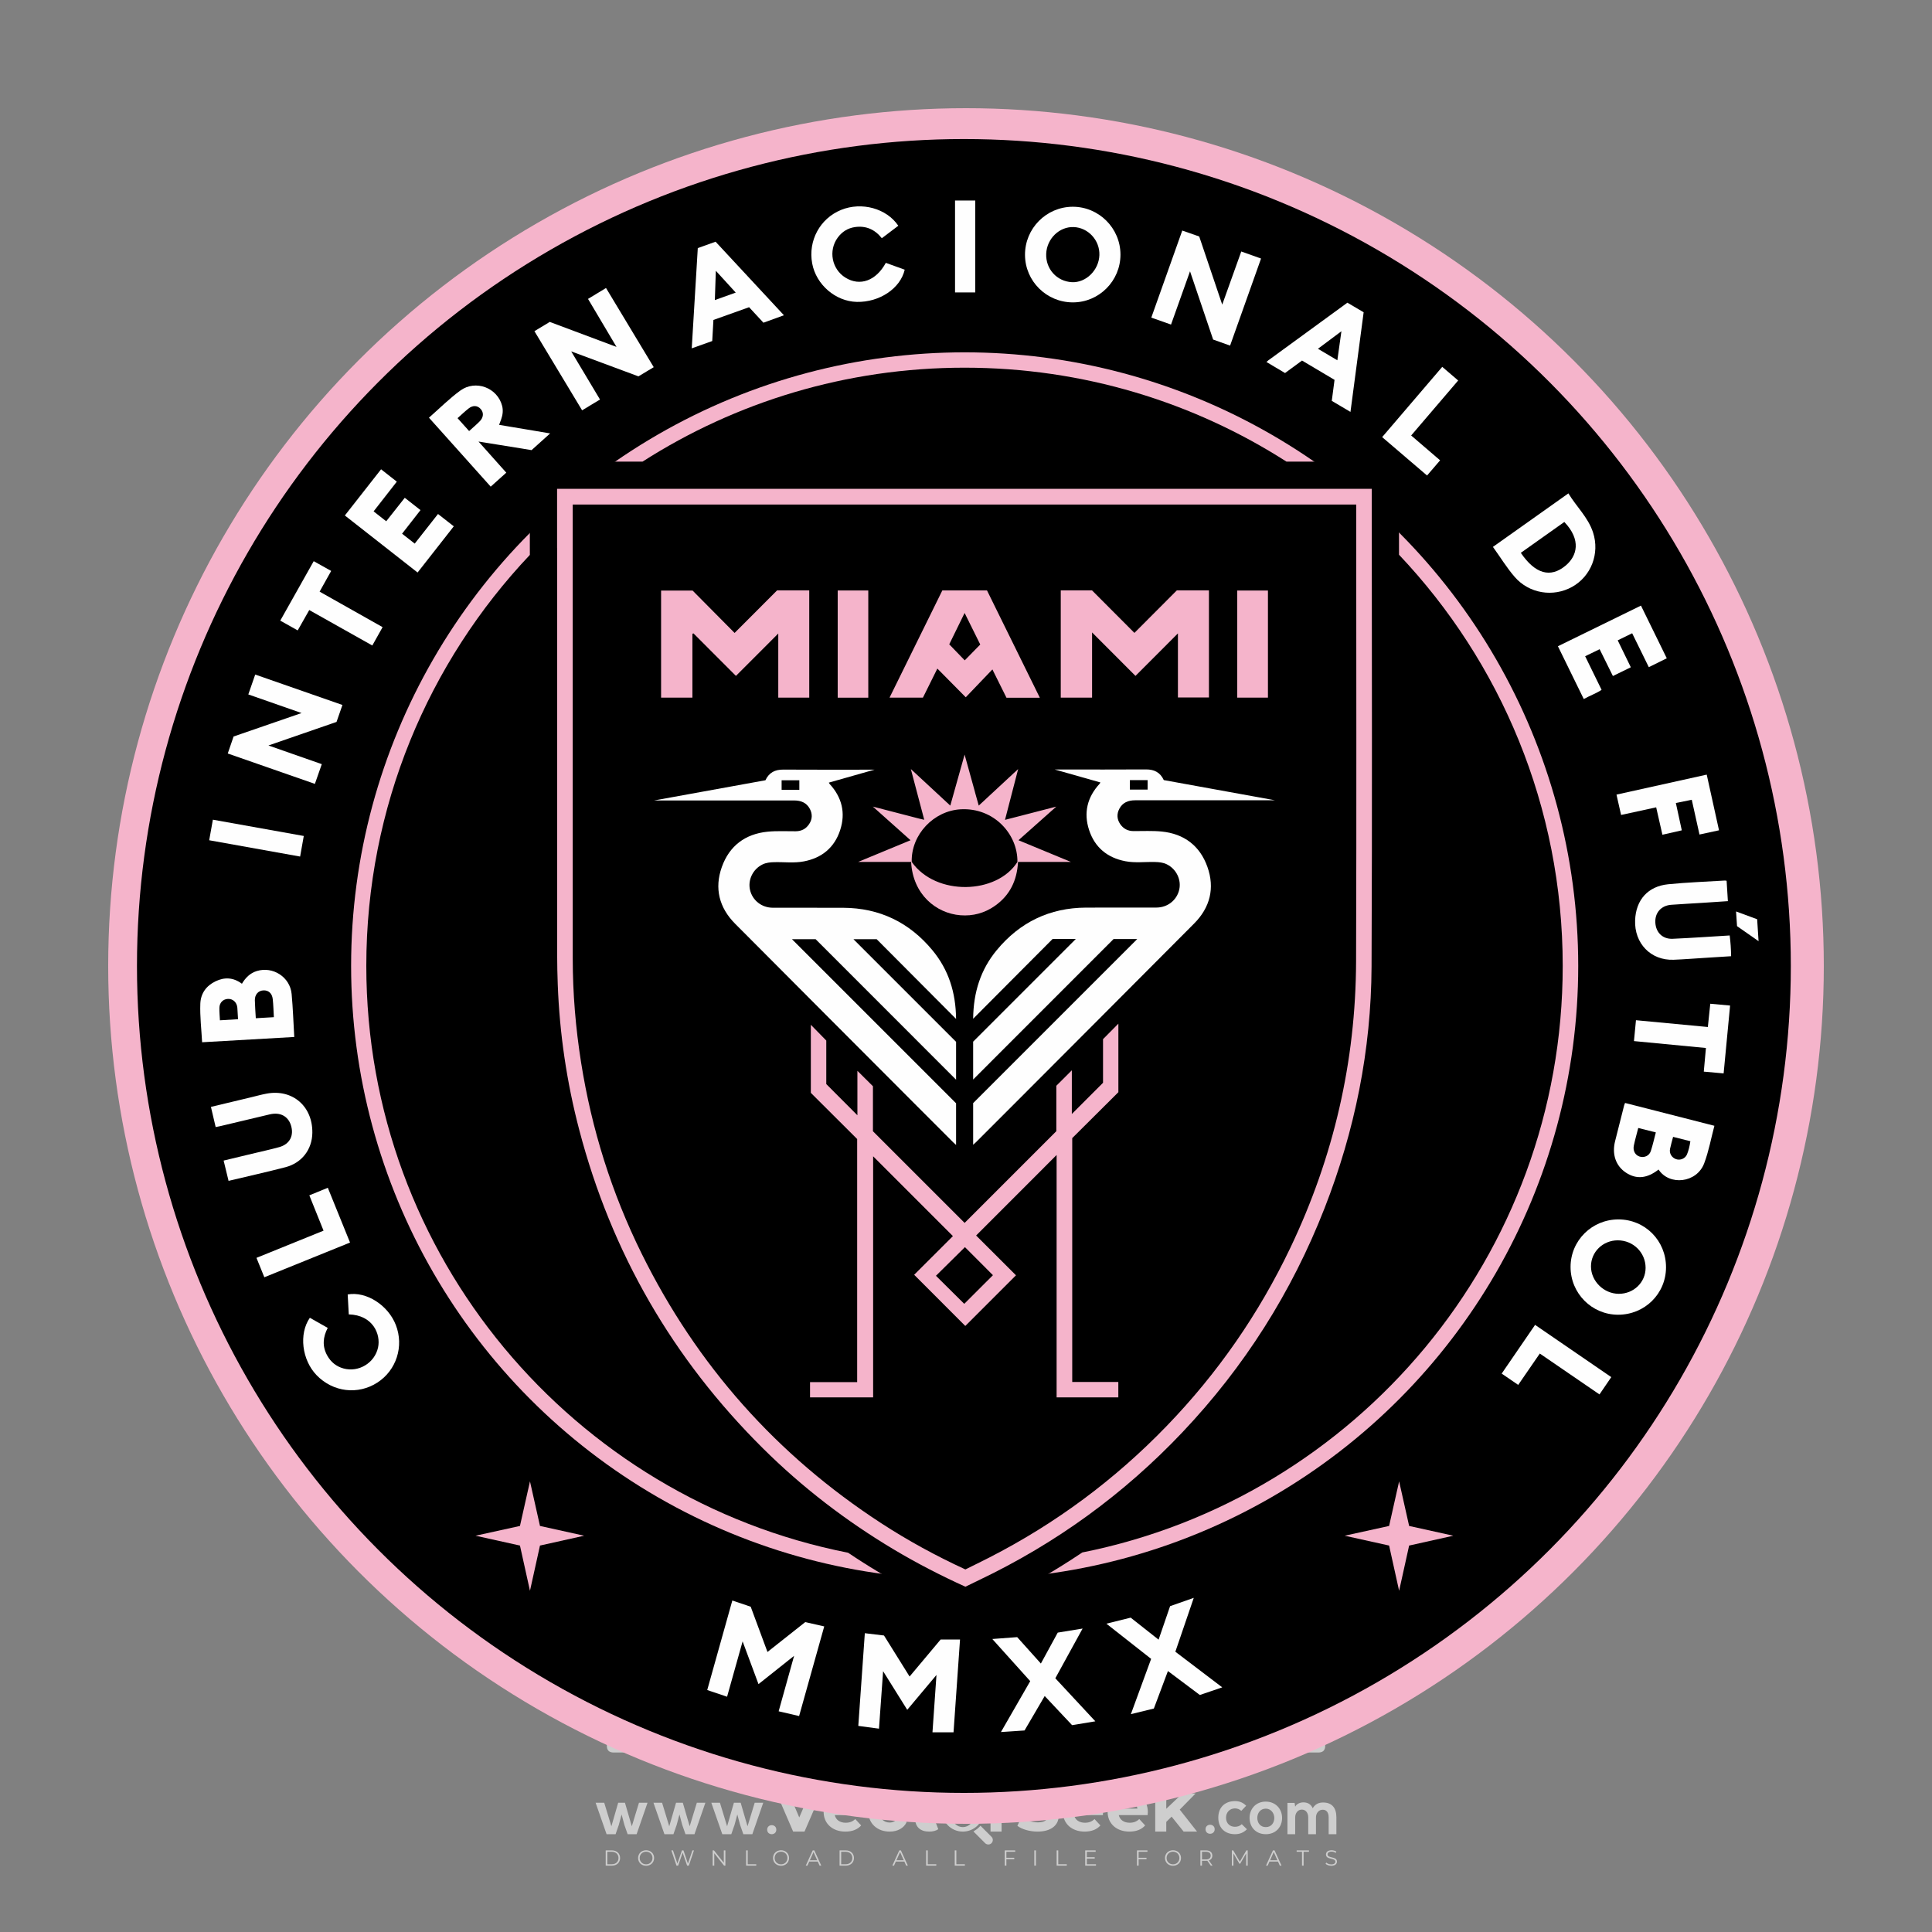 <?xml version="1.0" encoding="iso-8859-1"?>
<!-- Generator: Adobe Illustrator 27.0.0, SVG Export Plug-In . SVG Version: 6.00 Build 0)  -->
<svg version="1.1" id="Layer_1" xmlns="http://www.w3.org/2000/svg" xmlns:xlink="http://www.w3.org/1999/xlink" x="0px" y="0px"
	 viewBox="0 0 500 500" style="enable-background:new 0 0 500 500;" xml:space="preserve">
<rect x="0" y="0" width="500" height="500" fill="#808080" stroke="none"/>
<g id="watermark_1_">
	<g>
		<g id="watermark" style="opacity:0.61;">
			<g>
				<g>
					<g>
						<g>
							<polygon style="fill:#FFFFFF;" points="213.765,461.172 208.204,474.017 205.268,474.017 199.726,461.172 202.938,461.172 
								206.846,470.347 210.81,461.172 							"/>
						</g>
						<g>
							<path style="fill:#FFFFFF;" d="M223.507,469.741h-7.469c0.275,1.23,1.321,1.982,2.826,1.982c1.046,0,1.798-0.312,2.477-0.954
								l1.523,1.651c-0.917,1.046-2.294,1.597-4.074,1.597c-3.413,0-5.634-2.147-5.634-5.083c0-2.954,2.257-5.083,5.267-5.083
								c2.899,0,5.138,1.945,5.138,5.12C223.562,469.191,223.526,469.503,223.507,469.741 M216.002,468.071h4.863
								c-0.202-1.248-1.138-2.055-2.422-2.055C217.139,466.016,216.204,466.805,216.002,468.071"/>
						</g>
						<g>
							<path style="fill:#FFFFFF;" d="M224.735,468.934c0-2.973,2.294-5.083,5.505-5.083c2.074,0,3.707,0.899,4.423,2.514
								l-2.22,1.193c-0.532-0.936-1.321-1.358-2.221-1.358c-1.45,0-2.587,1.009-2.587,2.734c0,1.725,1.138,2.734,2.587,2.734
								c0.899,0,1.688-0.404,2.221-1.358l2.22,1.211c-0.716,1.578-2.349,2.495-4.423,2.495
								C227.029,474.017,224.735,471.907,224.735,468.934"/>
						</g>
						<g>
							<path style="fill:#FFFFFF;" d="M242.828,473.393c-0.587,0.422-1.45,0.624-2.331,0.624c-2.33,0-3.688-1.193-3.688-3.542
								v-4.055h-1.523v-2.202h1.523v-2.404h2.863v2.404h2.459v2.202h-2.459v4.019c0,0.844,0.458,1.303,1.229,1.303
								c0.422,0,0.844-0.128,1.156-0.367L242.828,473.393z"/>
						</g>
					</g>
					<g>
						<path style="fill:#FFFFFF;" d="M262.474,463.997v2.643c-0.238-0.018-0.422-0.037-0.642-0.037
							c-1.578,0-2.624,0.862-2.624,2.753v4.661h-2.863v-9.873h2.734v1.303C259.776,464.493,260.951,463.997,262.474,463.997"/>
					</g>
					<g>
						<path style="fill:#FFFFFF;" d="M263.299,472.53l1.009-2.239c1.083,0.789,2.697,1.339,4.239,1.339
							c1.762,0,2.477-0.587,2.477-1.376c0-2.404-7.469-0.752-7.469-5.524c0-2.184,1.762-4,5.413-4c1.615,0,3.267,0.385,4.459,1.138
							l-0.918,2.257c-1.193-0.679-2.422-1.009-3.56-1.009c-1.761,0-2.44,0.66-2.44,1.468c0,2.367,7.468,0.734,7.468,5.45
							c0,2.147-1.78,3.982-5.45,3.982C266.492,474.017,264.437,473.411,263.299,472.53"/>
					</g>
					<g>
						<path style="fill:#FFFFFF;" d="M285.428,469.741h-7.469c0.275,1.23,1.321,1.982,2.826,1.982c1.046,0,1.798-0.312,2.477-0.954
							l1.523,1.651c-0.918,1.046-2.294,1.597-4.074,1.597c-3.413,0-5.634-2.147-5.634-5.083c0-2.954,2.257-5.083,5.267-5.083
							c2.9,0,5.138,1.945,5.138,5.12C285.484,469.191,285.447,469.503,285.428,469.741 M277.923,468.071h4.863
							c-0.202-1.248-1.138-2.055-2.422-2.055C279.061,466.016,278.125,466.805,277.923,468.071"/>
					</g>
					<g>
						<path style="fill:#FFFFFF;" d="M297.007,469.741h-7.469c0.275,1.23,1.321,1.982,2.826,1.982c1.046,0,1.798-0.312,2.477-0.954
							l1.523,1.651c-0.918,1.046-2.294,1.597-4.074,1.597c-3.413,0-5.634-2.147-5.634-5.083c0-2.954,2.257-5.083,5.267-5.083
							c2.899,0,5.138,1.945,5.138,5.12C297.062,469.191,297.025,469.503,297.007,469.741 M289.501,468.071h4.863
							c-0.202-1.248-1.138-2.055-2.422-2.055C290.639,466.016,289.703,466.805,289.501,468.071"/>
					</g>
					<g>
						<polygon style="fill:#FFFFFF;" points="303.208,470.145 301.831,471.503 301.831,474.017 298.969,474.017 298.969,460.401 
							301.831,460.401 301.831,468.108 306.016,464.144 309.429,464.144 305.318,468.328 309.796,474.017 306.327,474.017 						"/>
					</g>
					<g>
						<path style="fill:#FFFFFF;" d="M256.601,475.359L256.601,475.359l-2.86-2.86c-0.435,0.508-0.953,0.943-1.534,1.284
							c-0.092,0.069-0.186,0.136-0.283,0.199l3.027,3.027c0.456,0.456,1.195,0.456,1.65,0
							C257.057,476.554,257.057,475.815,256.601,475.359"/>
					</g>
					<g>
						<path style="fill:#FFFFFF;" d="M249.984,463.244c0.221-0.173,0.495-0.281,0.797-0.281c0.042,0,0.083,0.002,0.124,0.006
							c-0.214-0.156-0.478-0.249-0.764-0.249c-0.395,0-0.744,0.18-0.981,0.458c-0.051,0-0.1,0.006-0.151,0.008
							c0.039-0.077,0.064-0.162,0.064-0.255c0-0.234-0.143-0.434-0.346-0.519c0.087,0.126,0.138,0.279,0.138,0.445
							c0,0.122-0.031,0.237-0.081,0.341c-2.811,0.201-5.03,2.539-5.03,5.4c0,2.993,2.426,5.42,5.42,5.42
							c2.993,0,5.42-2.426,5.42-5.42C254.595,465.879,252.593,463.635,249.984,463.244 M247.983,464.656
							c0.435,0,0.844,0.112,1.199,0.309c0.374-0.245,0.82-0.387,1.299-0.387c0.711,0,1.348,0.312,1.784,0.806
							c-0.435-0.379-1.004-0.61-1.627-0.61c-0.449,0-0.87,0.12-1.234,0.329c-0.079,0.046-0.156,0.096-0.229,0.15
							c-0.065-0.048-0.133-0.093-0.204-0.134c-0.369-0.219-0.8-0.344-1.26-0.344c-0.3,0-0.588,0.054-0.854,0.152
							C247.196,464.754,247.578,464.656,247.983,464.656 M251.772,469.098c0.115,0.305,0.181,0.634,0.181,0.979
							c0,1.534-1.244,2.777-2.778,2.777c-1.534,0-2.777-1.243-2.777-2.777c0-0.345,0.066-0.674,0.181-0.979
							c-0.62-0.382-1.035-1.064-1.035-1.846c0-1.197,0.971-2.168,2.168-2.168c0.565,0,1.078,0.218,1.463,0.572
							c0.386-0.354,0.899-0.572,1.464-0.572c1.197,0,2.168,0.971,2.168,2.168C252.807,468.034,252.392,468.716,251.772,469.098"/>
					</g>
					<g>
						<path style="fill:#FFFFFF;" d="M251.666,467.061c0,0.497-0.404,0.901-0.901,0.901c-0.497,0-0.901-0.404-0.901-0.901
							s0.404-0.901,0.901-0.901c0.101,0,0.197,0.017,0.287,0.047c-0.03,0.062-0.045,0.132-0.045,0.204
							c0,0.273,0.221,0.494,0.494,0.494c0.05,0,0.099-0.008,0.146-0.022C251.66,466.941,251.666,467,251.666,467.061"/>
					</g>
					<g>
						<path style="fill:#FFFFFF;" d="M248.255,467.061c0,0.376-0.305,0.681-0.681,0.681c-0.376,0-0.681-0.305-0.681-0.681
							s0.305-0.681,0.681-0.681c0.076,0,0.149,0.013,0.217,0.035c-0.023,0.047-0.034,0.1-0.034,0.155
							c0,0.206,0.167,0.374,0.374,0.374c0.038,0,0.075-0.006,0.11-0.017C248.25,466.97,248.255,467.015,248.255,467.061"/>
					</g>
					<g>
						<g>
							<g>
								<rect x="242.908" y="467.83" style="fill:#FFFFFF;" width="0.616" height="0.616"/>
							</g>
							<g>
								<rect x="254.827" y="467.83" style="fill:#FFFFFF;" width="0.616" height="0.616"/>
							</g>
							<g>
								<path style="fill:#FFFFFF;" d="M255.205,468.082h-0.14c0-3.248-2.642-5.89-5.89-5.89c-3.248,0-5.89,2.642-5.89,5.89h-0.14
									c0-1.611,0.627-3.125,1.766-4.264c1.139-1.139,2.653-1.766,4.264-1.766c1.611,0,3.125,0.627,4.264,1.766
									C254.578,464.957,255.205,466.471,255.205,468.082"/>
							</g>
						</g>
						<g>
							<rect x="248.868" y="461.814" style="fill:#FFFFFF;" width="0.616" height="0.616"/>
						</g>
						<g>
							<rect x="244.95" y="462.052" style="fill:#FFFFFF;" width="8.45" height="0.14"/>
						</g>
						<g>
							<path style="fill:#FFFFFF;" d="M245.174,462.15c0,0.108-0.088,0.196-0.196,0.196c-0.108,0-0.196-0.088-0.196-0.196
								c0-0.108,0.088-0.196,0.196-0.196C245.086,461.954,245.174,462.042,245.174,462.15"/>
						</g>
						<g>
							<path style="fill:#FFFFFF;" d="M253.596,462.15c0,0.108-0.088,0.196-0.196,0.196c-0.108,0-0.196-0.088-0.196-0.196
								c0-0.108,0.088-0.196,0.196-0.196C253.509,461.954,253.596,462.042,253.596,462.15"/>
						</g>
					</g>
				</g>
				<g>
					<path style="fill:#FFFFFF;" d="M314.356,473.409c0,1.559-2.364,1.559-2.364,0C311.993,471.851,314.356,471.851,314.356,473.409
						z"/>
				</g>
				<g>
					<g>
						<g>
							<path style="fill:#FFFFFF;" d="M161.739,466.549l1.772,6.088l1.855-6.088h2.215l-2.823,8.14h-2.33l-0.837-2.396l-0.722-2.708
								l-0.722,2.708l-0.837,2.396h-2.33l-2.839-8.14h2.231l1.855,6.088l1.756-6.088H161.739z"/>
						</g>
						<g>
							<path style="fill:#FFFFFF;" d="M176.713,466.549l1.772,6.088l1.855-6.088h2.215l-2.823,8.14h-2.33l-0.837-2.396l-0.722-2.708
								l-0.722,2.708l-0.837,2.396h-2.33l-2.839-8.14h2.231l1.855,6.088l1.756-6.088H176.713z"/>
						</g>
						<g>
							<path style="fill:#FFFFFF;" d="M191.687,466.549l1.772,6.088l1.855-6.088h2.215l-2.823,8.14h-2.33l-0.837-2.396l-0.722-2.708
								l-0.722,2.708l-0.837,2.396h-2.33l-2.839-8.14h2.231l1.855,6.088l1.756-6.088H191.687z"/>
						</g>
					</g>
					<g>
						<path style="fill:#FFFFFF;" d="M200.908,473.52c0,1.559-2.364,1.559-2.364,0C198.545,471.962,200.908,471.962,200.908,473.52z
							"/>
					</g>
					<g>
						<path style="fill:#FFFFFF;" d="M322.71,473.409c-0.935,0.919-1.919,1.28-3.117,1.28c-2.346,0-4.3-1.411-4.3-4.282
							s1.953-4.284,4.3-4.284c1.149,0,2.035,0.329,2.921,1.199l-1.264,1.329c-0.476-0.428-1.066-0.64-1.623-0.64
							c-1.346,0-2.33,0.985-2.33,2.396c0,1.542,1.05,2.362,2.297,2.362c0.64,0,1.28-0.18,1.772-0.672L322.71,473.409z"/>
					</g>
					<g>
						<path style="fill:#FFFFFF;" d="M331.805,470.472c0,2.33-1.591,4.217-4.217,4.217c-2.626,0-4.201-1.887-4.201-4.217
							c0-2.314,1.609-4.217,4.185-4.217C330.149,466.255,331.805,468.158,331.805,470.472z M325.389,470.472
							c0,1.231,0.739,2.38,2.199,2.38c1.46,0,2.199-1.149,2.199-2.38c0-1.215-0.854-2.396-2.199-2.396
							C326.144,468.077,325.389,469.258,325.389,470.472z"/>
					</g>
					<g>
						<path style="fill:#FFFFFF;" d="M338.572,474.689v-4.332c0-1.068-0.559-2.035-1.658-2.035c-1.082,0-1.722,0.967-1.722,2.035
							v4.332h-2.003v-8.107h1.855l0.148,0.985c0.426-0.82,1.362-1.116,2.133-1.116c0.969,0,1.937,0.394,2.396,1.51
							c0.723-1.149,1.658-1.478,2.708-1.478c2.297,0,3.43,1.412,3.43,3.84v4.365h-2.003v-4.365c0-1.066-0.442-1.97-1.526-1.97
							c-1.082,0-1.756,0.935-1.756,2.003v4.332H338.572z"/>
					</g>
				</g>
			</g>
		</g>
		<g style="opacity:0.61;">
			<g>
				<g>
					<path style="fill:#FFFFFF;" d="M345.988,431.299c-0.006-1.224-0.959-2.121-2.189-2.14c-0.924-0.014-0.832,0.12-0.834-0.867
						c-0.003-1.097-0.007-2.194,0.003-3.292c0.003-0.379-0.112-0.691-0.362-0.976c-2.342-2.668-4.678-5.342-7.019-8.011
						c-0.12-0.137-0.275-0.244-0.414-0.366c-6.214,0-12.427,0-18.641,0c-0.794,0.293-1.14,0.868-1.138,1.709
						c0.01,3.748,0.004,7.496,0.004,11.243c0,0.556-0.003,0.589-0.55,0.551c-1.497-0.102-2.516,0.986-2.497,2.492
						c0.044,3.476,0.013,6.953,0.014,10.429c0.001,1.58,0.867,2.443,2.45,2.449c0.582,0.002,0.582,0.002,0.582,0.6
						c0,2.219-0.001,4.438,0.001,6.657c0.001,1.192,0.58,1.771,1.768,1.771c8.013,0.001,16.027,0.001,24.04,0
						c1.168,0,1.755-0.583,1.757-1.745c0.002-2.256,0-4.512,0.001-6.768c0-0.512,0.002-0.511,0.52-0.515
						c0.271-0.002,0.541,0.008,0.809-0.058c0.996-0.246,1.69-1.044,1.694-2.069C346.003,438.696,346.005,434.997,345.988,431.299z
						 M317.537,417.162c5.337,0,10.674,0,16.01,0c0.548,0,0.554,0.007,0.554,0.561c0.001,2.243-0.001,4.486,0.001,6.73
						c0.001,0.811,0.249,1.059,1.06,1.059c1.91,0.001,3.821,0,5.731,0.001c0.458,0,0.479,0.021,0.481,0.483
						c0.003,0.887,0.002,1.775,0,2.662c-0.001,0.477-0.024,0.498-0.504,0.499c-3.895,0.001-7.79,0-11.684,0
						c-3.882,0-7.765,0-11.647,0c-0.55,0-0.552-0.001-0.552-0.561c-0.001-3.624-0.001-7.247,0-10.871
						C316.987,417.166,316.991,417.162,317.537,417.162z M340.822,451.579c-3.883,0.001-7.766,0-11.65,0c-3.871,0-7.742,0-11.613,0
						c-0.572,0-0.574-0.002-0.574-0.579c-0.001-1.997-0.001-3.994,0.001-5.991c0-0.464,0.023-0.486,0.478-0.487
						c7.803-0.001,15.607-0.001,23.41,0c0.478,0,0.499,0.02,0.499,0.503c0.002,1.997,0.001,3.994,0,5.991
						C341.375,451.574,341.37,451.579,340.822,451.579z"/>
				</g>
				<g>
					<g>
						<rect x="327.418" y="417.053" style="fill:#FFFFFF;" width="1.757" height="1.054"/>
					</g>
					<g>
						<rect x="325.662" y="418.107" style="fill:#FFFFFF;" width="1.757" height="1.054"/>
					</g>
					<g>
						<rect x="327.418" y="419.161" style="fill:#FFFFFF;" width="1.757" height="1.054"/>
					</g>
					<g>
						<rect x="325.662" y="420.215" style="fill:#FFFFFF;" width="1.757" height="1.054"/>
					</g>
					<g>
						<rect x="327.418" y="421.269" style="fill:#FFFFFF;" width="1.757" height="1.054"/>
					</g>
					<g>
						<rect x="325.662" y="422.323" style="fill:#FFFFFF;" width="1.757" height="1.054"/>
					</g>
					<g>
						<rect x="327.418" y="423.378" style="fill:#FFFFFF;" width="1.757" height="1.054"/>
					</g>
					<g>
						<rect x="325.662" y="424.432" style="fill:#FFFFFF;" width="1.757" height="1.054"/>
					</g>
					<g>
						<rect x="327.418" y="425.486" style="fill:#FFFFFF;" width="1.757" height="1.054"/>
					</g>
					<g>
						<rect x="325.662" y="426.54" style="fill:#FFFFFF;" width="1.757" height="1.054"/>
					</g>
					<g>
						<rect x="327.418" y="427.594" style="fill:#FFFFFF;" width="1.757" height="1.054"/>
					</g>
					<g>
						<rect x="325.662" y="428.648" style="fill:#FFFFFF;" width="1.757" height="1.054"/>
					</g>
				</g>
			</g>
			<g>
				<path style="fill:#FFFFFF;" d="M187.637,431.299c-0.006-1.224-0.959-2.121-2.189-2.14c-0.924-0.014-0.832,0.12-0.834-0.867
					c-0.003-1.097-0.007-2.194,0.003-3.292c0.003-0.379-0.112-0.691-0.362-0.976c-2.342-2.668-4.678-5.342-7.019-8.011
					c-0.12-0.137-0.275-0.244-0.414-0.366c-6.214,0-12.427,0-18.641,0c-0.794,0.293-1.14,0.868-1.138,1.709
					c0.01,3.748,0.004,7.496,0.004,11.243c0,0.556-0.003,0.589-0.55,0.551c-1.497-0.102-2.516,0.986-2.497,2.492
					c0.044,3.476,0.013,6.953,0.014,10.429c0.001,1.58,0.867,2.443,2.45,2.449c0.582,0.002,0.582,0.002,0.582,0.6
					c0,2.219-0.001,4.438,0.001,6.657c0.001,1.192,0.58,1.771,1.768,1.771c8.013,0.001,16.027,0.001,24.04,0
					c1.168,0,1.755-0.583,1.757-1.745c0.002-2.256,0-4.512,0.001-6.768c0-0.512,0.002-0.511,0.52-0.515
					c0.271-0.002,0.541,0.008,0.809-0.058c0.996-0.246,1.69-1.044,1.694-2.069C187.652,438.696,187.655,434.997,187.637,431.299z
					 M159.187,417.162c5.337,0,10.674,0,16.01,0c0.548,0,0.554,0.007,0.554,0.561c0.001,2.243-0.001,4.486,0.001,6.73
					c0.001,0.811,0.249,1.059,1.06,1.059c1.91,0.001,3.821,0,5.731,0.001c0.458,0,0.479,0.021,0.481,0.483
					c0.003,0.887,0.002,1.775,0,2.662c-0.001,0.477-0.024,0.498-0.504,0.499c-3.895,0.001-7.79,0-11.684,0
					c-3.882,0-7.765,0-11.647,0c-0.55,0-0.552-0.001-0.552-0.561c-0.001-3.624-0.001-7.247,0-10.871
					C158.636,417.166,158.64,417.162,159.187,417.162z M182.472,451.579c-3.883,0.001-7.766,0-11.65,0c-3.871,0-7.742,0-11.613,0
					c-0.572,0-0.574-0.002-0.574-0.579c-0.001-1.997-0.001-3.994,0.001-5.991c0-0.464,0.023-0.486,0.478-0.487
					c7.803-0.001,15.607-0.001,23.41,0c0.478,0,0.499,0.02,0.499,0.503c0.002,1.997,0.001,3.994,0,5.991
					C183.024,451.574,183.019,451.579,182.472,451.579z"/>
			</g>
			<g>
				<path style="fill:#FFFFFF;" d="M159.779,440.669v-7.897h2.779c0.375,0,0.726,0.061,1.053,0.182
					c0.327,0.121,0.612,0.292,0.855,0.513c0.242,0.221,0.434,0.483,0.573,0.789c0.14,0.305,0.21,0.642,0.21,1.009
					c0,0.375-0.07,0.715-0.21,1.02c-0.14,0.305-0.331,0.568-0.573,0.789c-0.243,0.221-0.528,0.392-0.855,0.513
					c-0.327,0.121-0.678,0.182-1.053,0.182h-1.29v2.901H159.779z M162.58,436.356c0.39,0,0.684-0.111,0.882-0.331
					c0.199-0.22,0.298-0.474,0.298-0.761c0-0.14-0.024-0.276-0.072-0.408c-0.048-0.132-0.121-0.248-0.221-0.347
					c-0.099-0.099-0.223-0.178-0.37-0.237c-0.147-0.059-0.32-0.089-0.518-0.089h-1.312v2.173H162.58z"/>
				<path style="fill:#FFFFFF;" d="M166.308,432.771h1.731l3.177,5.294h0.088l-0.088-1.522v-3.772h1.478v7.897h-1.566l-3.353-5.592
					h-0.088l0.088,1.522v4.07h-1.467V432.771z"/>
				<path style="fill:#FFFFFF;" d="M177.922,436.334h3.872c0.022,0.089,0.04,0.195,0.055,0.32c0.014,0.125,0.022,0.25,0.022,0.375
					c0,0.507-0.077,0.985-0.231,1.434c-0.154,0.449-0.397,0.849-0.728,1.202c-0.353,0.375-0.776,0.666-1.268,0.871
					c-0.493,0.206-1.055,0.309-1.688,0.309c-0.574,0-1.114-0.103-1.622-0.309c-0.507-0.206-0.948-0.492-1.323-0.86
					c-0.375-0.367-0.673-0.803-0.894-1.307c-0.221-0.504-0.331-1.053-0.331-1.649c0-0.595,0.11-1.145,0.331-1.649
					c0.221-0.504,0.518-0.939,0.894-1.307c0.375-0.367,0.816-0.654,1.323-0.86c0.507-0.206,1.048-0.309,1.622-0.309
					c0.64,0,1.211,0.11,1.715,0.331c0.504,0.221,0.935,0.526,1.296,0.915l-1.025,1.004c-0.258-0.272-0.544-0.48-0.861-0.623
					c-0.316-0.143-0.695-0.215-1.136-0.215c-0.361,0-0.703,0.065-1.026,0.193c-0.324,0.129-0.607,0.311-0.85,0.546
					c-0.242,0.235-0.436,0.52-0.579,0.855c-0.143,0.335-0.215,0.708-0.215,1.119c0,0.412,0.072,0.785,0.215,1.12
					c0.143,0.335,0.338,0.62,0.584,0.855c0.246,0.235,0.531,0.418,0.855,0.546c0.323,0.129,0.669,0.193,1.037,0.193
					c0.419,0,0.773-0.061,1.064-0.182c0.29-0.121,0.538-0.278,0.744-0.469c0.148-0.132,0.275-0.3,0.381-0.502
					c0.106-0.202,0.189-0.428,0.248-0.678h-2.482V436.334z"/>
			</g>
			<g>
				<path style="fill:#FFFFFF;" d="M224.019,431.299c-0.006-1.224-0.959-2.121-2.189-2.14c-0.924-0.014-0.832,0.12-0.834-0.867
					c-0.003-1.097-0.007-2.194,0.003-3.292c0.003-0.379-0.112-0.691-0.362-0.976c-2.342-2.668-4.678-5.342-7.019-8.011
					c-0.12-0.137-0.275-0.244-0.414-0.366c-6.214,0-12.427,0-18.641,0c-0.794,0.293-1.14,0.868-1.138,1.709
					c0.01,3.748,0.004,7.496,0.004,11.243c0,0.556-0.003,0.589-0.55,0.551c-1.497-0.102-2.516,0.986-2.497,2.492
					c0.044,3.476,0.013,6.953,0.014,10.429c0.001,1.58,0.867,2.443,2.45,2.449c0.582,0.002,0.582,0.002,0.582,0.6
					c0,2.219-0.001,4.438,0.001,6.657c0.001,1.192,0.58,1.771,1.768,1.771c8.013,0.001,16.027,0.001,24.04,0
					c1.168,0,1.755-0.583,1.757-1.745c0.002-2.256,0-4.512,0.001-6.768c0-0.512,0.002-0.511,0.52-0.515
					c0.271-0.002,0.541,0.008,0.809-0.058c0.997-0.246,1.69-1.044,1.694-2.069C224.034,438.696,224.036,434.997,224.019,431.299z
					 M195.568,417.162c5.337,0,10.674,0,16.01,0c0.548,0,0.554,0.007,0.554,0.561c0.001,2.243-0.001,4.486,0.001,6.73
					c0.001,0.811,0.249,1.059,1.06,1.059c1.91,0.001,3.821,0,5.731,0.001c0.458,0,0.479,0.021,0.481,0.483
					c0.003,0.887,0.002,1.775,0,2.662c-0.001,0.477-0.024,0.498-0.504,0.499c-3.895,0.001-7.79,0-11.684,0
					c-3.882,0-7.765,0-11.647,0c-0.55,0-0.552-0.001-0.552-0.561c-0.001-3.624-0.001-7.247,0-10.871
					C195.018,417.166,195.022,417.162,195.568,417.162z M218.854,451.579c-3.883,0.001-7.766,0-11.65,0c-3.871,0-7.742,0-11.613,0
					c-0.572,0-0.574-0.002-0.574-0.579c-0.001-1.997-0.001-3.994,0.001-5.991c0-0.464,0.023-0.486,0.478-0.487
					c7.803-0.001,15.607-0.001,23.41,0c0.478,0,0.499,0.02,0.499,0.503c0.002,1.997,0.001,3.994,0,5.991
					C219.406,451.574,219.401,451.579,218.854,451.579z"/>
			</g>
			<g>
				<path style="fill:#FFFFFF;" d="M205.111,432.771h1.699l2.967,7.897h-1.644l-0.651-1.886h-3.044l-0.651,1.886h-1.643
					L205.111,432.771z M206.997,437.415l-0.706-1.974l-0.287-0.96h-0.088l-0.287,0.96l-0.706,1.974H206.997z"/>
				<path style="fill:#FFFFFF;" d="M211.331,434.536c-0.125,0-0.245-0.024-0.359-0.072c-0.114-0.048-0.213-0.114-0.298-0.199
					c-0.084-0.084-0.151-0.182-0.198-0.292c-0.048-0.11-0.072-0.232-0.072-0.364s0.024-0.254,0.072-0.364
					c0.048-0.11,0.114-0.208,0.198-0.292c0.084-0.084,0.184-0.151,0.298-0.198c0.114-0.048,0.233-0.072,0.359-0.072
					c0.257,0,0.478,0.09,0.662,0.27c0.184,0.181,0.276,0.399,0.276,0.656s-0.092,0.476-0.276,0.656
					C211.809,434.446,211.589,434.536,211.331,434.536z M210.615,440.669v-5.404h1.445v5.404H210.615z"/>
			</g>
			<g>
				<path style="fill:#FFFFFF;" d="M261.044,431.299c-0.006-1.224-0.959-2.121-2.189-2.14c-0.924-0.014-0.832,0.12-0.834-0.867
					c-0.003-1.097-0.007-2.194,0.003-3.292c0.003-0.379-0.112-0.691-0.362-0.976c-2.342-2.668-4.678-5.342-7.019-8.011
					c-0.12-0.137-0.275-0.244-0.414-0.366c-6.214,0-12.427,0-18.641,0c-0.794,0.293-1.14,0.868-1.138,1.709
					c0.01,3.748,0.004,7.496,0.004,11.243c0,0.556-0.003,0.589-0.55,0.551c-1.497-0.102-2.516,0.986-2.497,2.492
					c0.044,3.476,0.013,6.953,0.014,10.429c0.001,1.58,0.867,2.443,2.45,2.449c0.582,0.002,0.582,0.002,0.582,0.6
					c0,2.219-0.001,4.438,0.001,6.657c0.001,1.192,0.58,1.771,1.768,1.771c8.013,0.001,16.027,0.001,24.04,0
					c1.168,0,1.755-0.583,1.757-1.745c0.002-2.256,0-4.512,0.001-6.768c0-0.512,0.002-0.511,0.52-0.515
					c0.271-0.002,0.541,0.008,0.809-0.058c0.996-0.246,1.69-1.044,1.694-2.069C261.059,438.696,261.061,434.997,261.044,431.299z
					 M232.593,417.162c5.337,0,10.674,0,16.01,0c0.548,0,0.554,0.007,0.554,0.561c0.001,2.243-0.001,4.486,0.001,6.73
					c0.001,0.811,0.249,1.059,1.06,1.059c1.91,0.001,3.821,0,5.731,0.001c0.458,0,0.479,0.021,0.481,0.483
					c0.003,0.887,0.002,1.775,0,2.662c-0.001,0.477-0.024,0.498-0.504,0.499c-3.895,0.001-7.79,0-11.684,0
					c-3.882,0-7.765,0-11.647,0c-0.55,0-0.552-0.001-0.552-0.561c-0.001-3.624-0.001-7.247,0-10.871
					C232.042,417.166,232.047,417.162,232.593,417.162z M255.878,451.579c-3.883,0.001-7.766,0-11.65,0c-3.871,0-7.742,0-11.613,0
					c-0.572,0-0.574-0.002-0.574-0.579c-0.001-1.997-0.001-3.994,0.001-5.991c0-0.464,0.023-0.486,0.478-0.487
					c7.803-0.001,15.607-0.001,23.41,0c0.478,0,0.499,0.02,0.499,0.503c0.002,1.997,0.001,3.994,0,5.991
					C256.431,451.574,256.426,451.579,255.878,451.579z"/>
			</g>
			<g>
				<path style="fill:#FFFFFF;" d="M236.361,440.845c-0.338,0-0.662-0.048-0.971-0.143c-0.309-0.095-0.592-0.239-0.849-0.43
					c-0.257-0.191-0.481-0.425-0.673-0.7c-0.191-0.276-0.342-0.597-0.452-0.965l1.401-0.551c0.103,0.397,0.283,0.726,0.54,0.987
					c0.257,0.261,0.596,0.392,1.015,0.392c0.154,0,0.303-0.02,0.447-0.061c0.143-0.04,0.272-0.099,0.386-0.176
					s0.204-0.175,0.27-0.292c0.066-0.118,0.099-0.254,0.099-0.408c0-0.147-0.026-0.279-0.077-0.397
					c-0.051-0.117-0.138-0.227-0.259-0.331c-0.121-0.103-0.28-0.202-0.475-0.298c-0.195-0.095-0.435-0.195-0.722-0.298l-0.485-0.176
					c-0.213-0.073-0.429-0.173-0.645-0.298c-0.217-0.125-0.413-0.276-0.59-0.452c-0.177-0.176-0.322-0.384-0.436-0.623
					c-0.114-0.239-0.171-0.509-0.171-0.81c0-0.309,0.06-0.597,0.182-0.866c0.121-0.268,0.294-0.503,0.518-0.706
					c0.224-0.202,0.492-0.36,0.805-0.474s0.66-0.171,1.042-0.171c0.397,0,0.74,0.053,1.031,0.16
					c0.291,0.107,0.537,0.243,0.739,0.408c0.202,0.165,0.366,0.348,0.491,0.546c0.125,0.199,0.217,0.386,0.276,0.563l-1.312,0.551
					c-0.074-0.221-0.208-0.419-0.402-0.596c-0.195-0.176-0.462-0.265-0.8-0.265c-0.324,0-0.592,0.075-0.805,0.226
					c-0.213,0.151-0.32,0.348-0.32,0.59c0,0.235,0.103,0.436,0.309,0.601c0.206,0.165,0.533,0.325,0.982,0.48l0.497,0.165
					c0.316,0.111,0.605,0.237,0.866,0.381c0.261,0.143,0.485,0.314,0.673,0.513c0.187,0.199,0.331,0.425,0.43,0.678
					c0.1,0.254,0.149,0.546,0.149,0.877c0,0.412-0.083,0.767-0.248,1.064c-0.165,0.298-0.377,0.542-0.634,0.734
					c-0.258,0.191-0.548,0.335-0.872,0.43C236.986,440.797,236.67,440.845,236.361,440.845z"/>
				<path style="fill:#FFFFFF;" d="M239.516,432.771h1.61l1.633,4.754l0.287,1.015h0.088l0.309-1.015l1.699-4.754h1.61l-2.879,7.897
					h-1.566L239.516,432.771z"/>
				<path style="fill:#FFFFFF;" d="M251.097,436.334h3.871c0.022,0.089,0.04,0.195,0.055,0.32c0.015,0.125,0.023,0.25,0.023,0.375
					c0,0.507-0.078,0.985-0.232,1.434c-0.154,0.449-0.397,0.849-0.728,1.202c-0.353,0.375-0.775,0.666-1.268,0.871
					c-0.493,0.206-1.055,0.309-1.688,0.309c-0.574,0-1.114-0.103-1.621-0.309c-0.507-0.206-0.949-0.492-1.324-0.86
					c-0.375-0.367-0.673-0.803-0.894-1.307c-0.22-0.504-0.331-1.053-0.331-1.649c0-0.595,0.11-1.145,0.331-1.649
					c0.221-0.504,0.518-0.939,0.894-1.307c0.375-0.367,0.816-0.654,1.324-0.86c0.507-0.206,1.047-0.309,1.621-0.309
					c0.64,0,1.211,0.11,1.715,0.331c0.504,0.221,0.936,0.526,1.296,0.915l-1.026,1.004c-0.257-0.272-0.544-0.48-0.861-0.623
					c-0.316-0.143-0.694-0.215-1.136-0.215c-0.36,0-0.702,0.065-1.026,0.193c-0.323,0.129-0.607,0.311-0.849,0.546
					c-0.243,0.235-0.436,0.52-0.579,0.855c-0.143,0.335-0.215,0.708-0.215,1.119c0,0.412,0.072,0.785,0.215,1.12
					c0.143,0.335,0.338,0.62,0.585,0.855c0.246,0.235,0.531,0.418,0.854,0.546c0.324,0.129,0.669,0.193,1.037,0.193
					c0.419,0,0.774-0.061,1.064-0.182c0.29-0.121,0.539-0.278,0.745-0.469c0.147-0.132,0.274-0.3,0.38-0.502
					c0.107-0.202,0.189-0.428,0.248-0.678h-2.482V436.334z"/>
			</g>
			<g>
				<path style="fill:#FFFFFF;" d="M297.3,431.299c-0.006-1.224-0.959-2.121-2.189-2.14c-0.924-0.014-0.832,0.12-0.834-0.867
					c-0.003-1.097-0.007-2.194,0.003-3.292c0.003-0.379-0.112-0.691-0.362-0.976c-2.342-2.668-4.678-5.342-7.019-8.011
					c-0.12-0.137-0.275-0.244-0.414-0.366c-6.214,0-12.427,0-18.641,0c-0.794,0.293-1.14,0.868-1.138,1.709
					c0.01,3.748,0.004,7.496,0.004,11.243c0,0.556-0.003,0.589-0.55,0.551c-1.497-0.102-2.516,0.986-2.497,2.492
					c0.044,3.476,0.013,6.953,0.014,10.429c0.001,1.58,0.867,2.443,2.45,2.449c0.582,0.002,0.582,0.002,0.582,0.6
					c0,2.219-0.001,4.438,0.001,6.657c0.001,1.192,0.58,1.771,1.768,1.771c8.013,0.001,16.027,0.001,24.04,0
					c1.168,0,1.755-0.583,1.757-1.745c0.002-2.256,0-4.512,0.001-6.768c0-0.512,0.002-0.511,0.52-0.515
					c0.271-0.002,0.541,0.008,0.809-0.058c0.996-0.246,1.69-1.044,1.694-2.069C297.315,438.696,297.318,434.997,297.3,431.299z
					 M268.85,417.162c5.337,0,10.674,0,16.01,0c0.548,0,0.554,0.007,0.554,0.561c0.001,2.243-0.001,4.486,0.001,6.73
					c0.001,0.811,0.249,1.059,1.06,1.059c1.91,0.001,3.821,0,5.731,0.001c0.458,0,0.479,0.021,0.481,0.483
					c0.003,0.887,0.002,1.775,0,2.662c-0.001,0.477-0.024,0.498-0.504,0.499c-3.895,0.001-7.79,0-11.684,0
					c-3.882,0-7.765,0-11.647,0c-0.55,0-0.552-0.001-0.552-0.561c-0.001-3.624-0.001-7.247,0-10.871
					C268.299,417.166,268.303,417.162,268.85,417.162z M292.135,451.579c-3.883,0.001-7.766,0-11.65,0c-3.871,0-7.742,0-11.613,0
					c-0.572,0-0.574-0.002-0.574-0.579c-0.001-1.997-0.001-3.994,0.001-5.991c0-0.464,0.023-0.486,0.478-0.487
					c7.803-0.001,15.607-0.001,23.41,0c0.478,0,0.499,0.02,0.499,0.503c0.001,1.997,0.001,3.994,0,5.991
					C292.687,451.574,292.682,451.579,292.135,451.579z"/>
			</g>
			<g>
				<path style="fill:#FFFFFF;" d="M272.966,434.183v1.831h3.165v1.412h-3.165v1.831h3.518v1.412h-5.007v-7.897h5.007v1.412H272.966
					z"/>
				<path style="fill:#FFFFFF;" d="M277.852,440.669v-7.897h2.779c0.375,0,0.726,0.061,1.053,0.182
					c0.327,0.121,0.612,0.292,0.855,0.513c0.243,0.221,0.434,0.483,0.574,0.789c0.14,0.305,0.209,0.642,0.209,1.009
					c0,0.375-0.07,0.715-0.209,1.02c-0.14,0.305-0.331,0.568-0.574,0.789c-0.243,0.221-0.528,0.392-0.855,0.513
					c-0.327,0.121-0.678,0.182-1.053,0.182h-1.29v2.901H277.852z M280.653,436.356c0.389,0,0.684-0.111,0.882-0.331
					c0.199-0.22,0.298-0.474,0.298-0.761c0-0.14-0.024-0.276-0.072-0.408c-0.048-0.132-0.121-0.248-0.221-0.347
					c-0.099-0.099-0.222-0.178-0.37-0.237c-0.147-0.059-0.32-0.089-0.518-0.089h-1.312v2.173H280.653z"/>
				<path style="fill:#FFFFFF;" d="M286.797,440.845c-0.338,0-0.662-0.048-0.971-0.143c-0.309-0.095-0.592-0.239-0.849-0.43
					c-0.257-0.191-0.482-0.425-0.673-0.7c-0.191-0.276-0.342-0.597-0.452-0.965l1.401-0.551c0.103,0.397,0.283,0.726,0.541,0.987
					c0.257,0.261,0.595,0.392,1.015,0.392c0.154,0,0.303-0.02,0.447-0.061c0.143-0.04,0.272-0.099,0.386-0.176
					c0.114-0.077,0.204-0.175,0.27-0.292c0.066-0.118,0.1-0.254,0.1-0.408c0-0.147-0.026-0.279-0.077-0.397
					c-0.051-0.117-0.138-0.227-0.259-0.331c-0.121-0.103-0.279-0.202-0.474-0.298c-0.195-0.095-0.436-0.195-0.723-0.298
					l-0.485-0.176c-0.213-0.073-0.428-0.173-0.645-0.298c-0.217-0.125-0.414-0.276-0.59-0.452c-0.176-0.176-0.322-0.384-0.436-0.623
					c-0.114-0.239-0.171-0.509-0.171-0.81c0-0.309,0.061-0.597,0.182-0.866c0.121-0.268,0.294-0.503,0.518-0.706
					c0.224-0.202,0.493-0.36,0.805-0.474c0.312-0.114,0.66-0.171,1.042-0.171c0.397,0,0.741,0.053,1.031,0.16
					c0.29,0.107,0.537,0.243,0.739,0.408c0.202,0.165,0.365,0.348,0.491,0.546c0.125,0.199,0.217,0.386,0.276,0.563l-1.312,0.551
					c-0.074-0.221-0.208-0.419-0.403-0.596c-0.195-0.176-0.462-0.265-0.799-0.265c-0.324,0-0.592,0.075-0.805,0.226
					c-0.213,0.151-0.32,0.348-0.32,0.59c0,0.235,0.103,0.436,0.309,0.601c0.206,0.165,0.533,0.325,0.982,0.48l0.496,0.165
					c0.316,0.111,0.605,0.237,0.866,0.381c0.261,0.143,0.485,0.314,0.673,0.513c0.187,0.199,0.331,0.425,0.43,0.678
					c0.099,0.254,0.149,0.546,0.149,0.877c0,0.412-0.083,0.767-0.248,1.064c-0.165,0.298-0.377,0.542-0.634,0.734
					c-0.258,0.191-0.548,0.335-0.872,0.43C287.422,440.797,287.105,440.845,286.797,440.845z"/>
			</g>
			<g>
				<path style="fill:#FFFFFF;" d="M321.394,439.168l4.004-4.985h-3.827v-1.412h5.559v1.5l-3.96,4.985h4.004v1.412h-5.779V439.168z"
					/>
				<path style="fill:#FFFFFF;" d="M328.409,432.771h1.489v7.897h-1.489V432.771z"/>
				<path style="fill:#FFFFFF;" d="M331.486,440.669v-7.897h2.779c0.375,0,0.726,0.061,1.053,0.182
					c0.327,0.121,0.612,0.292,0.855,0.513s0.434,0.483,0.574,0.789c0.14,0.305,0.209,0.642,0.209,1.009
					c0,0.375-0.07,0.715-0.209,1.02c-0.14,0.305-0.331,0.568-0.574,0.789c-0.243,0.221-0.528,0.392-0.855,0.513
					c-0.327,0.121-0.678,0.182-1.053,0.182h-1.29v2.901H331.486z M334.288,436.356c0.389,0,0.684-0.111,0.882-0.331
					c0.199-0.22,0.298-0.474,0.298-0.761c0-0.14-0.024-0.276-0.072-0.408c-0.048-0.132-0.121-0.248-0.221-0.347
					c-0.099-0.099-0.222-0.178-0.37-0.237c-0.147-0.059-0.32-0.089-0.518-0.089h-1.312v2.173H334.288z"/>
			</g>
		</g>
		<g style="opacity:0.61;">
			<path style="fill:#FFFFFF;" d="M300.133,433.27h9.067v2.242h-9.067V433.27z M300.133,437.136h9.067v2.243h-9.067V437.136z"/>
		</g>
	</g>
	<g style="opacity:0.61;">
		<path style="fill:#FFFFFF;" d="M156.756,478.878h1.607c1.263,0,2.114,0.812,2.114,1.974c0,1.161-0.851,1.973-2.114,1.973h-1.607
			V478.878z M158.34,482.464c1.049,0,1.725-0.665,1.725-1.612c0-0.947-0.677-1.613-1.725-1.613h-1.167v3.225H158.34z"/>
		<path style="fill:#FFFFFF;" d="M165.139,480.851c0-1.15,0.879-2.007,2.075-2.007c1.184,0,2.069,0.851,2.069,2.007
			c0,1.156-0.885,2.007-2.069,2.007C166.019,482.858,165.139,482.002,165.139,480.851z M168.866,480.851
			c0-0.942-0.705-1.635-1.652-1.635c-0.953,0-1.663,0.693-1.663,1.635c0,0.941,0.71,1.635,1.663,1.635
			C168.162,482.486,168.866,481.793,168.866,480.851z"/>
		<path style="fill:#FFFFFF;" d="M179.596,478.878l-1.331,3.947h-0.44l-1.156-3.366l-1.161,3.366h-0.434l-1.331-3.947h0.429
			l1.139,3.394l1.178-3.394h0.389l1.161,3.411l1.156-3.411H179.596z"/>
		<path style="fill:#FFFFFF;" d="M187.731,478.878v3.947h-0.344l-2.537-3.202v3.202h-0.417v-3.947h0.344l2.543,3.203v-3.203H187.731
			z"/>
		<path style="fill:#FFFFFF;" d="M193.093,478.878h0.417v3.586h2.21v0.361h-2.627V478.878z"/>
		<path style="fill:#FFFFFF;" d="M200.061,480.851c0-1.15,0.879-2.007,2.075-2.007c1.184,0,2.069,0.851,2.069,2.007
			c0,1.156-0.885,2.007-2.069,2.007C200.941,482.858,200.061,482.002,200.061,480.851z M203.788,480.851
			c0-0.942-0.705-1.635-1.652-1.635c-0.953,0-1.663,0.693-1.663,1.635c0,0.941,0.71,1.635,1.663,1.635
			C203.083,482.486,203.788,481.793,203.788,480.851z"/>
		<path style="fill:#FFFFFF;" d="M211.636,481.77h-2.199l-0.474,1.054h-0.434l1.804-3.947h0.412l1.804,3.947h-0.44L211.636,481.77z
			 M211.484,481.432l-0.947-2.12l-0.947,2.12H211.484z"/>
		<path style="fill:#FFFFFF;" d="M217.28,478.878h1.607c1.263,0,2.114,0.812,2.114,1.974c0,1.161-0.851,1.973-2.114,1.973h-1.607
			V478.878z M218.864,482.464c1.049,0,1.725-0.665,1.725-1.612c0-0.947-0.677-1.613-1.725-1.613h-1.167v3.225H218.864z"/>
		<path style="fill:#FFFFFF;" d="M234.041,481.77h-2.199l-0.474,1.054h-0.434l1.804-3.947h0.412l1.804,3.947h-0.44L234.041,481.77z
			 M233.889,481.432l-0.947-2.12l-0.947,2.12H233.889z"/>
		<path style="fill:#FFFFFF;" d="M239.685,478.878h0.417v3.586h2.21v0.361h-2.627V478.878z"/>
		<path style="fill:#FFFFFF;" d="M247.082,478.878h0.417v3.586h2.21v0.361h-2.627V478.878z"/>
		<path style="fill:#FFFFFF;" d="M260.449,479.239v1.551h2.041v0.361h-2.041v1.675h-0.417v-3.947h2.706v0.361H260.449z"/>
		<path style="fill:#FFFFFF;" d="M267.678,478.878h0.417v3.947h-0.417V478.878z"/>
		<path style="fill:#FFFFFF;" d="M273.456,478.878h0.417v3.586h2.21v0.361h-2.627V478.878z"/>
		<path style="fill:#FFFFFF;" d="M283.644,482.464v0.361h-2.791v-3.947h2.706v0.361h-2.289v1.404h2.041v0.355h-2.041v1.466H283.644z
			"/>
		<path style="fill:#FFFFFF;" d="M294.672,479.239v1.551h2.041v0.361h-2.041v1.675h-0.417v-3.947h2.706v0.361H294.672z"/>
		<path style="fill:#FFFFFF;" d="M301.5,480.851c0-1.15,0.879-2.007,2.075-2.007c1.184,0,2.069,0.851,2.069,2.007
			c0,1.156-0.885,2.007-2.069,2.007C302.379,482.858,301.5,482.002,301.5,480.851z M305.226,480.851
			c0-0.942-0.705-1.635-1.652-1.635c-0.953,0-1.663,0.693-1.663,1.635c0,0.941,0.71,1.635,1.663,1.635
			C304.522,482.486,305.226,481.793,305.226,480.851z"/>
		<path style="fill:#FFFFFF;" d="M313.351,482.825l-0.902-1.269c-0.102,0.011-0.203,0.017-0.316,0.017h-1.06v1.252h-0.417v-3.947
			h1.477c1.004,0,1.613,0.507,1.613,1.353c0,0.62-0.327,1.054-0.902,1.24l0.964,1.353H313.351z M313.328,480.231
			c0-0.632-0.417-0.992-1.207-0.992h-1.048v1.979h1.048C312.911,481.218,313.328,480.851,313.328,480.231z"/>
		<path style="fill:#FFFFFF;" d="M322.907,478.878v3.947h-0.4v-3.158l-1.551,2.656h-0.197l-1.551-2.639v3.14h-0.4v-3.947h0.344
			l1.714,2.926l1.697-2.926H322.907z"/>
		<path style="fill:#FFFFFF;" d="M330.744,481.77h-2.199l-0.473,1.054h-0.434l1.804-3.947h0.411l1.804,3.947h-0.44L330.744,481.77z
			 M330.592,481.432l-0.947-2.12l-0.947,2.12H330.592z"/>
		<path style="fill:#FFFFFF;" d="M336.957,479.239h-1.387v-0.361h3.192v0.361h-1.387v3.586h-0.417V479.239z"/>
		<path style="fill:#FFFFFF;" d="M343.063,482.346l0.164-0.321c0.282,0.276,0.784,0.479,1.302,0.479c0.739,0,1.06-0.31,1.06-0.699
			c0-1.083-2.43-0.417-2.43-1.877c0-0.581,0.451-1.083,1.455-1.083c0.446,0,0.908,0.13,1.224,0.35l-0.141,0.333
			c-0.338-0.22-0.733-0.327-1.083-0.327c-0.722,0-1.043,0.321-1.043,0.716c0,1.083,2.43,0.429,2.43,1.866
			c0,0.581-0.462,1.077-1.472,1.077C343.937,482.858,343.356,482.65,343.063,482.346z"/>
	</g>
</g>
<g>
</g>
<g>
	<g>
		<circle style="fill:#F5B4CB;" cx="250" cy="250" r="222"/>
		<circle cx="249.456" cy="249.993" r="214.008"/>
		<circle style="fill:#F5B4CB;" cx="249.655" cy="249.973" r="158.788"/>
		<path d="M404.43,249.964c0,75.064-53.425,137.65-124.327,151.809c-7.52,5.059-15.433,9.574-23.703,13.52
			c-1.127,0.539-2.255,1.087-3.408,1.656l-3.035,1.48l-3.02-1.369c-6.805-3.08-13.293-6.458-19.283-10.037
			c-2.773-1.656-5.502-3.382-8.169-5.179c-71.077-14.013-124.684-76.685-124.684-151.88c0-41.189,16.087-78.623,42.326-106.357
			l-0.005-1.777v-22.369h29.174c24.05-15.387,52.645-24.307,83.319-24.307s59.264,8.919,83.314,24.307h29.124v12.015
			c0,4.027,0.005,8.054,0.01,12.085C388.323,171.301,404.43,208.75,404.43,249.964z"/>
		<g>
			<path d="M343.903,248.826c-0.091,24.634-5.572,48.533-16.298,71.022c-7.802,16.354-18.136,31.253-30.719,44.284
				c-12.815,13.278-27.639,24.271-44.058,32.677c-1.007,0.518-2.018,1.017-3.055,1.535c-6.337-3.06-12.211-6.367-17.874-10.047
				c-25.842-16.822-45.875-39.362-59.531-67.005c-7.339-14.844-12.392-30.805-15.025-47.435c-1.374-8.698-2.074-17.38-2.074-25.801
				c-0.005-27.498-0.005-54.991-0.005-82.488v-27.946h188.679c0,9.77,0.01,19.54,0.015,29.315
				C343.978,193.78,343.999,221.54,343.903,248.826z"/>
			<path style="fill:#F5B4CB;" d="M355.009,131.476v-4.968H144.173v15.322l0.025-0.02c-0.005,35.129-0.005,70.257-0.005,105.381
				c0,2.517,0.06,5.028,0.151,7.54c0.473,12.77,2.325,25.338,5.567,37.696c8.335,31.791,24.206,59.254,47.531,82.398
				c10.193,10.117,21.508,18.79,33.825,26.149c6,3.584,12.201,6.78,18.578,9.669c1.193-0.584,2.356-1.153,3.523-1.711
				c19.917-9.503,37.484-22.258,52.655-38.274c16.021-16.917,28.278-36.251,36.764-57.96c7.857-20.099,12.075-40.957,12.171-62.516
				C355.14,210.612,355.024,171.049,355.009,131.476z M350.952,248.852c-0.096,25.917-5.824,50.622-16.988,74.032
				c-8.164,17.119-18.83,32.496-32.008,46.142c-13.419,13.902-28.721,25.253-45.915,34.056c-2.044,1.047-4.112,2.049-6.201,3.086
				c-7.641-3.518-14.869-7.465-21.785-11.965c-27.04-17.597-47.717-40.872-62.007-69.789c-7.747-15.674-12.931-32.179-15.664-49.454
				c-1.409-8.914-2.159-17.879-2.159-26.904c-0.01-36.508-0.005-73.015-0.005-109.528v-7.953h202.768v1.505
				C350.987,171.004,351.088,209.933,350.952,248.852z"/>
		</g>
	</g>
	<g>
		<path style="fill:#F5B4CB;" d="M139.748,394.914c-0.72-3.186-1.419-6.317-2.119-9.438l-0.332-1.465l-0.141-0.639l-0.141,0.639
			c-0.111,0.488-0.221,0.976-0.327,1.465h-0.005c-0.7,3.121-1.399,6.252-2.119,9.438l-11.501,2.527l11.501,2.547
			c0.574,2.592,1.153,5.195,1.726,7.802l0.674,3.04l0.191,0.866l0.191-0.866l0.674-3.04c0.574-2.607,1.153-5.21,1.726-7.802
			l11.431-2.547L139.748,394.914z"/>
		<path style="fill:#F5B4CB;" d="M364.683,394.914c-0.72-3.186-1.419-6.317-2.119-9.438l-0.332-1.465l-0.141-0.639l-0.141,0.639
			c-0.111,0.488-0.221,0.977-0.327,1.465h-0.005c-0.7,3.121-1.399,6.252-2.119,9.438l-11.501,2.527l11.501,2.547
			c0.574,2.592,1.153,5.195,1.726,7.802l0.674,3.04l0.191,0.866l0.191-0.866l0.674-3.04c0.574-2.607,1.153-5.21,1.726-7.802
			l11.431-2.547L364.683,394.914z"/>
	</g>
	<g>
		<g>
			<path style="fill:#FEFEFE;" d="M246.773,448.326c-1.885,0-3.593,0-5.449,0c0.341-4.88,0.677-9.694,1.036-14.849
				c-2.621,3.125-5.048,6.018-7.566,9.02c-2.072-3.315-4.069-6.509-6.248-9.995c-0.369,5.154-0.714,9.967-1.066,14.875
				c-1.806-0.242-3.529-0.472-5.353-0.717c0.565-8.017,1.123-15.94,1.69-23.989c1.671,0.201,3.273,0.394,4.962,0.597
				c2.164,3.47,4.351,6.976,6.622,10.616c2.746-3.273,5.422-6.463,8.036-9.579c1.674,0,3.259,0,5.017,0
				C247.891,432.35,247.335,440.299,246.773,448.326z"/>
			<path style="fill:#FEFEFE;" d="M189.524,414.212c1.659,0.56,3.158,1.067,4.76,1.608c1.417,3.828,2.851,7.698,4.337,11.711
				c3.282-2.597,6.481-5.127,9.775-7.733c1.564,0.355,3.179,0.722,4.913,1.117c-2.183,7.787-4.331,15.454-6.501,23.196
				c-1.78-0.414-3.475-0.807-5.295-1.23c1.32-4.738,2.617-9.389,4-14.353c-3.191,2.536-6.127,4.869-9.215,7.323
				c-1.356-3.648-2.682-7.217-4.111-11.063c-1.383,4.927-2.684,9.561-4.021,14.324c-1.698-0.572-3.339-1.125-5.137-1.731
				C185.184,429.691,187.331,422.031,189.524,414.212z"/>
			<path style="fill:#FEFEFE;" d="M316.316,436.686c-2.08,0.707-3.933,1.338-5.799,1.973c-2.753-2.064-5.454-4.09-8.258-6.193
				c-1.238,3.299-2.438,6.495-3.642,9.704c-1.949,0.476-3.847,0.94-5.947,1.453c1.782-4.865,3.505-9.568,5.242-14.31
				c-3.839-3.019-7.621-5.993-11.58-9.106c2.196-0.546,4.227-1.05,6.286-1.561c2.377,1.875,4.737,3.737,7.224,5.698
				c1.014-2.953,1.982-5.775,2.977-8.672c1.93-0.677,3.896-1.366,6.126-2.148c-1.616,4.728-3.171,9.277-4.764,13.94
				C308.182,430.505,312.169,433.535,316.316,436.686z"/>
			<path style="fill:#FEFEFE;" d="M269.378,430.523c1.5-2.752,2.919-5.354,4.365-8.005c2.098-0.343,4.193-0.685,6.433-1.051
				c-2.38,4.339-4.689,8.547-7.059,12.868c3.41,3.669,6.816,7.332,10.355,11.14c-2.123,0.35-4.071,0.672-6.016,0.993
				c-2.369-2.52-4.687-4.986-7.087-7.54c-1.756,2.999-3.464,5.918-5.218,8.914c-1.914,0.128-3.87,0.258-6.108,0.407
				c2.586-4.494,5.068-8.806,7.578-13.168c-3.244-3.607-6.455-7.176-9.813-10.909c2.279-0.171,4.343-0.326,6.439-0.484
				C265.271,425.945,267.281,428.185,269.378,430.523z"/>
		</g>
		<g>
			<path style="fill:#FEFEFE;" d="M431.165,327.99c-0.017,6.85-5.539,12.288-12.448,12.26c-6.779-0.027-12.252-5.543-12.258-12.354
				c-0.005-6.832,5.531-12.324,12.412-12.313C425.741,315.595,431.182,321.086,431.165,327.99z M418.678,320.996
				c-3.856-0.001-6.943,3.007-6.934,6.757c0.009,3.803,3.306,7.059,7.174,7.085c3.866,0.027,6.96-2.96,6.961-6.719
				C425.88,324.161,422.683,320.997,418.678,320.996z"/>
			<path style="fill:#FEFEFE;" d="M429.231,302.67c-2.939,2.325-5.73,2.582-8.406,0.831c-2.653-1.736-3.703-4.767-2.839-8.173
				c0.782-3.08,1.555-6.162,2.337-9.242c0.049-0.192,0.141-0.373,0.245-0.643c7.694,1.967,15.337,3.92,23.117,5.909
				c-0.87,3.28-1.469,6.59-2.632,9.689C439.112,306.212,431.987,306.918,429.231,302.67z M423.978,291.92
				c-0.41,1.614-0.844,3.094-1.152,4.599c-0.272,1.33,0.413,2.477,1.528,2.807c1.181,0.35,2.46-0.192,2.863-1.405
				c0.519-1.562,0.868-3.181,1.312-4.858C426.936,292.663,425.494,292.301,423.978,291.92z M432.996,294.221
				c-0.287,1.112-0.587,2.105-0.794,3.117c-0.239,1.165,0.453,2.273,1.576,2.657c1.07,0.366,2.363-0.146,2.818-1.247
				c0.438-1.061,0.691-2.192,0.87-3.399C435.94,294.964,434.503,294.602,432.996,294.221z"/>
			<path style="fill:#FEFEFE;" d="M447.747,260.237c-0.56,5.878-1.111,11.655-1.674,17.559c-1.741-0.157-3.388-0.305-5.133-0.462
				c0.188-2.074,0.366-4.053,0.553-6.116c-6.234-0.598-12.382-1.188-18.624-1.787c0.174-1.809,0.339-3.532,0.518-5.401
				c6.194,0.585,12.302,1.161,18.604,1.756c0.207-1.983,0.412-3.953,0.627-6.021C444.364,259.926,446.017,260.078,447.747,260.237z"
				/>
			<path style="fill:#FEFEFE;" d="M388.634,355.485c2.908-4.241,5.742-8.374,8.645-12.609c6.572,4.507,13.105,8.988,19.717,13.523
				c-1.04,1.524-2.024,2.965-3.055,4.476c-5.178-3.547-10.275-7.039-15.444-10.58c-1.862,2.705-3.685,5.352-5.588,8.116
				C391.475,357.429,390.081,356.475,388.634,355.485z"/>
			<path style="fill:#FEFEFE;" d="M444.879,214.881c-1.757,0.383-3.372,0.73-5.054,1.092c-0.674-3.05-1.329-5.98-1.998-8.995
				l-4.117,0.836c0.508,2.341,1.007,4.646,1.535,7.077c-1.671,0.383-3.282,0.745-5.013,1.138c-0.534-2.346-1.057-4.651-1.616-7.092
				c-3.005,0.654-5.965,1.299-9.08,1.973c-0.398-1.742-0.78-3.428-1.193-5.265c7.792-1.727,15.513-3.433,23.355-5.174
				C442.765,205.297,443.812,210.054,444.879,214.881z"/>
			<g>
				<path style="fill:#FEFEFE;" d="M446.845,227.947c0.106,1.693,0.212,3.394,0.328,5.259c-2.231,0.152-4.425,0.308-6.621,0.449
					c-2.675,0.172-5.352,0.308-8.025,0.502c-2.61,0.189-4.258,2.046-4.13,4.585c0.13,2.58,1.877,4.329,4.491,4.215
					c4.89-0.214,9.774-0.563,14.755-0.862c0.224,1.756,0.338,3.491,0.371,5.37c-2.332,0.147-4.653,0.294-6.974,0.439
					c-2.633,0.164-5.265,0.376-7.9,0.478c-5.902,0.227-10.21-4.225-9.973-10.246c0.207-5.24,3.301-8.765,8.551-9.293
					c4.87-0.49,9.773-0.657,14.662-0.961C446.498,227.871,446.62,227.912,446.845,227.947z"/>
				<path style="fill:#FEFEFE;" d="M449.542,239.684c-0.085-1.282-0.163-2.448-0.253-3.801c1.869,0.69,3.638,1.343,5.46,2.016
					c0.118,1.824,0.233,3.61,0.366,5.675C453.144,242.198,451.356,240.95,449.542,239.684z"/>
			</g>
		</g>
		<g>
			<path style="fill:#FEFEFE;" d="M386.367,141.538c6.52-4.624,12.962-9.192,19.533-13.852c2.064,3.435,5.114,6.219,6.381,10.121
				c1.776,5.474-0.508,11.323-5.393,14.059c-4.921,2.757-11.141,1.749-14.868-2.538
				C389.937,146.934,388.297,144.198,386.367,141.538z M393.584,143.072c3.701,5.44,7.652,6.578,11.567,3.331
				c3.035-2.517,4.12-6.674-0.303-11.318C401.12,137.729,397.382,140.379,393.584,143.072z"/>
			<path style="fill:#FEFEFE;" d="M422.055,172.689c-1.576,0.77-3.036,1.484-4.638,2.266c-1.144-2.314-2.262-4.574-3.431-6.939
				c-1.268,0.614-2.482,1.203-3.749,1.817c1.421,2.905,2.814,5.753,4.253,8.697c-1.395,0.938-3.013,1.486-4.61,2.381
				c-2.221-4.536-4.416-9.019-6.69-13.663c7.12-3.484,14.225-6.961,21.492-10.517c2.223,4.538,4.417,9.017,6.678,13.632
				c-1.543,0.762-3.055,1.509-4.65,2.297c-1.444-2.941-2.856-5.818-4.305-8.77c-1.243,0.607-2.431,1.187-3.743,1.828
				C419.8,168.054,420.905,170.325,422.055,172.689z"/>
		</g>
		<g>
			<path style="fill:#FEFEFE;" d="M305.969,59.667c1.478,0.518,2.886,1.011,4.39,1.538c1.942,5.749,3.891,11.52,5.954,17.628
				c1.698-4.739,3.301-9.213,4.925-13.746c1.719,0.612,3.363,1.197,5.121,1.823c-2.677,7.527-5.331,14.989-8.013,22.532
				c-1.516-0.541-2.952-1.054-4.387-1.566c-1.983-5.857-3.95-11.663-5.983-17.666c-1.679,4.711-3.275,9.191-4.913,13.786
				c-1.707-0.602-3.345-1.179-5.107-1.8C300.627,74.686,303.279,67.23,305.969,59.667z"/>
			<path style="fill:#FEFEFE;" d="M69.851,192.799l-0.378,0.126l0.367,0.131l3.579,1.253l2.054,0.72
				c2.567,0.896,5.159,1.807,7.807,2.733c-0.609,1.732-1.183,3.378-1.787,5.104c-2.22-0.775-4.429-1.545-6.634-2.315l-1.817-0.634
				l-3.81-1.324v-0.005c-3.418-1.188-6.84-2.381-10.288-3.584c0.518-1.505,1.012-2.944,1.51-4.399
				c3.181-1.097,6.357-2.195,9.574-3.302c2.633-0.911,5.295-1.827,8.018-2.768c-4.757-1.661-9.211-3.216-13.782-4.817
				c0.604-1.742,1.188-3.413,1.787-5.144c7.565,2.638,15.045,5.25,22.57,7.872c-0.513,1.485-0.992,2.859-1.525,4.389
				c-4.132,1.43-8.31,2.874-12.498,4.319L69.851,192.799z"/>
			<path style="fill:#FEFEFE;" d="M289.976,65.866c0.017,6.834-5.545,12.415-12.35,12.392c-6.802-0.023-12.319-5.503-12.356-12.275
				c-0.037-6.831,5.483-12.429,12.301-12.475C284.368,53.464,289.959,59.034,289.976,65.866z M284.52,66.044
				c0.141-3.821-2.859-7.118-6.622-7.278c-3.724-0.159-6.987,3-7.142,6.914c-0.156,3.928,2.749,7.14,6.645,7.348
				C281.024,73.222,284.377,69.933,284.52,66.044z"/>
			<path style="fill:#FEFEFE;" d="M345.377,98.306c-2.882-1.711-5.644-3.351-8.417-4.997c-1.473,1.085-2.885,2.123-4.393,3.233
				c-1.573-0.935-3.168-1.883-4.813-2.861c0.226-0.198,0.344-0.318,0.478-0.416c6.794-4.956,13.589-9.909,20.476-14.931
				c1.333,0.787,2.688,1.587,4.203,2.482c-1.124,8.498-2.258,17.066-3.411,25.783c-1.641-0.969-3.213-1.897-4.837-2.856
				C344.902,101.934,345.134,100.159,345.377,98.306z M346.104,93.24c0.352-2.513,0.683-4.875,1.053-7.516
				c-2.194,1.64-4.088,3.055-6.075,4.54C342.8,91.283,344.369,92.213,346.104,93.24z"/>
			<path style="fill:#FEFEFE;" d="M185.193,62.553c-1.565,0.559-3.05,1.092-4.606,1.651c-0.116,1.958-0.237,3.916-0.352,5.874
				l-0.232,3.815c-0.327,5.386-0.649,10.792-0.981,16.258c1.852-0.659,3.569-1.273,5.305-1.893c0.106-1.872,0.206-3.654,0.307-5.456
				c3.131-1.117,6.181-2.21,9.231-3.297c1.284,1.389,2.497,2.698,3.715,4.012c1.807-0.654,3.508-1.273,5.3-1.928
				C196.926,75.182,191.062,68.87,185.193,62.553z M185.002,77.659l0.186-5.562c0.035-0.654,0.065-1.324,0.07-2.018
				c1.807,1.978,3.433,3.765,5.149,5.642C188.54,76.39,186.834,77.004,185.002,77.659z"/>
			<path style="fill:#FEFEFE;" d="M232.48,58.423c-1.437,1.087-2.802,2.12-4.264,3.227c-1.794-2.257-4.097-3.295-6.949-2.885
				c-1.873,0.27-3.367,1.225-4.477,2.747c-2.452,3.362-1.517,8.148,2.001,10.334c3.753,2.332,7.932,0.829,10.459-3.821
				c1.625,0.589,3.261,1.181,4.887,1.77c-1.107,4.843-6.541,8.467-12.39,8.336c-5.506-0.124-10.531-4.455-11.555-9.961
				c-1.093-5.877,2.027-11.634,7.508-13.855C223.004,52.167,229.444,53.929,232.48,58.423z"/>
			<path style="fill:#FEFEFE;" d="M98.621,121.453c1.437,1.128,2.717,2.132,4.073,3.197c-2.001,2.563-3.978,5.096-6.003,7.69
				c1.084,0.852,2.122,1.667,3.261,2.563c1.611-2.037,3.18-4.023,4.804-6.076c1.375,1.078,2.68,2.102,4.066,3.189
				c-1.604,2.055-3.163,4.054-4.766,6.108c1.116,0.874,2.163,1.693,3.274,2.562c2.014-2.562,3.976-5.058,6.028-7.668
				c1.362,1.066,2.684,2.101,4.081,3.195c-3.154,4.025-6.243,7.966-9.369,11.954c-6.287-4.93-12.509-9.81-18.822-14.76
				C92.376,129.417,95.461,125.482,98.621,121.453z"/>
			<path style="fill:#FEFEFE;" d="M80.034,157.878c-1.028,1.812-1.973,3.48-2.989,5.27c-1.524-0.854-3-1.682-4.514-2.53
				c2.888-5.131,5.733-10.186,8.659-15.387c1.501,0.839,2.969,1.66,4.518,2.526c-1.011,1.81-1.981,3.545-2.994,5.358
				c5.453,3.074,10.83,6.105,16.3,9.189c-0.884,1.578-1.734,3.095-2.661,4.749C90.914,163.994,85.517,160.96,80.034,157.878z"/>
			<path style="fill:#FEFEFE;" d="M365.206,112.704c2.539,2.179,4.977,4.271,7.49,6.427c-1.157,1.348-2.239,2.608-3.374,3.932
				c-3.872-3.311-7.684-6.572-11.62-9.938c5.196-6.075,10.351-12.103,15.551-18.183c1.397,1.196,2.722,2.331,4.121,3.529
				C373.308,103.226,369.287,107.93,365.206,112.704z"/>
			<path style="fill:#FEFEFE;" d="M78.618,216.35c-0.321,1.804-0.619,3.479-0.947,5.325c-7.844-1.406-15.634-2.802-23.532-4.218
				c0.317-1.773,0.623-3.478,0.953-5.323C62.944,213.54,70.699,214.93,78.618,216.35z"/>
			<path style="fill:#FEFEFE;" d="M252.394,75.686c-1.772,0-3.474,0-5.231,0c0-7.95,0-15.843,0-23.796c1.744,0,3.445,0,5.231,0
				C252.394,59.799,252.394,67.686,252.394,75.686z"/>
			<path style="fill:#FEFEFE;" d="M165.225,97.4l-17.396-6.463l0.242,0.408l1.51,2.527l1.173,1.958l0.136,0.222l1.767,2.96
				c0.267,0.443,0.534,0.891,0.8,1.334l0.579,0.966l1.243,2.084c-1.535,0.926-3.05,1.842-4.631,2.794
				c-4.117-6.835-8.189-13.595-12.337-20.481c1.344-0.81,2.653-1.601,3.966-2.396c4.349,1.626,8.673,3.242,12.986,4.862l3.498,1.309
				l0.443,0.161l0.347,0.131l-0.065-0.111l-0.141-0.237l-0.126-0.211c-2.109-3.554-4.218-7.107-6.327-10.666
				c-0.091-0.156-0.186-0.312-0.287-0.478c-0.096-0.166-0.206-0.342-0.322-0.539l-0.106-0.176c1.535-0.931,3.05-1.847,4.661-2.824
				c4.122,6.84,8.21,13.621,12.347,20.491C167.827,95.839,166.549,96.609,165.225,97.4z"/>
			<path style="fill:#FEFEFE;" d="M138.588,111.529l-2.854-0.478l-3.277-0.549l-0.433-0.071c-0.951-0.161-1.898-0.322-2.854-0.483
				c0.206-0.549,0.388-1.002,0.544-1.465c0.388-1.127,0.539-2.26,0.237-3.448c-1.203-4.676-6.851-6.861-10.847-3.941
				c-2.859,2.089-5.381,4.631-8.089,7.002c3.498,3.906,6.961,7.772,10.419,11.632v0.005l3.362,3.755
				c0.735,0.82,1.465,1.636,2.2,2.456c1.389-1.253,2.693-2.416,4.032-3.619c-0.639-0.715-1.273-1.425-1.903-2.129l-4.555-5.109
				l-0.73-0.815l1.661,0.267l1.319,0.211l8.431,1.359l0.443,0.076c0.629,0.101,1.253,0.206,1.877,0.307
				c1.616-1.455,3.131-2.819,4.802-4.324C141.1,111.951,139.836,111.74,138.588,111.529z M124.172,109.012
				c-0.841,0.866-1.777,1.641-2.763,2.542c-0.997-1.112-1.963-2.185-2.995-3.337c0.987-0.871,1.883-1.742,2.864-2.507
				c1.133-0.891,2.31-0.79,3.136,0.151C125.219,106.772,125.169,107.99,124.172,109.012z"/>
		</g>
		<g>
			<path style="fill:#FEFEFE;" d="M52.308,269.734c-0.19-3.438-0.582-6.692-0.466-9.954c0.095-2.682,1.527-4.659,3.944-5.822
				c2.331-1.123,4.611-1.016,6.825,0.635c0.908-1.534,2.1-2.762,3.877-3.3c4.167-1.263,8.58,1.581,8.986,5.952
				c0.34,3.656,0.458,7.333,0.681,11.121C68.208,268.822,60.333,269.273,52.308,269.734z M66.201,263.516
				c1.61-0.094,3.11-0.181,4.676-0.272c-0.099-1.693-0.128-3.191-0.29-4.674c-0.166-1.522-1.136-2.344-2.471-2.257
				c-1.294,0.084-2.19,1.097-2.159,2.566C65.988,260.374,66.11,261.867,66.201,263.516z M56.917,264.054
				c1.601-0.095,3.124-0.185,4.686-0.278c-0.057-0.954-0.109-1.824-0.162-2.693c-0.008-0.125-0.011-0.251-0.026-0.375
				c-0.158-1.341-1.156-2.242-2.424-2.191c-1.236,0.05-2.172,0.945-2.211,2.262C56.75,261.855,56.865,262.935,56.917,264.054z"/>
			<path style="fill:#FEFEFE;" d="M55.813,291.683c-0.427-1.824-0.815-3.478-1.224-5.222c3.492-0.835,6.897-1.65,10.304-2.463
				c1.382-0.33,2.754-0.722,4.15-0.977c6.672-1.221,11.894,3.299,11.791,10.171c-0.064,4.285-2.702,7.774-6.968,8.883
				c-4.844,1.259-9.733,2.344-14.715,3.532c-0.423-1.742-0.834-3.432-1.276-5.25c2.469-0.594,4.892-1.175,7.314-1.759
				c2.356-0.567,4.727-1.078,7.062-1.72c2.764-0.76,3.917-3.043,3.014-5.749c-0.771-2.31-2.822-3.351-5.438-2.733
				c-4.269,1.008-8.535,2.031-12.803,3.044C56.666,291.525,56.303,291.585,55.813,291.683z"/>
			<path style="fill:#FEFEFE;" d="M80.19,341.041c1.508,0.854,3.024,1.712,4.624,2.618c-1.244,2.383-1.46,4.765-0.12,7.164
				c0.948,1.698,2.353,2.826,4.209,3.336c3.926,1.078,8.072-1.444,8.936-5.42c0.752-3.462-1.341-8.407-7.576-8.574
				c-0.094-1.716-0.188-3.445-0.282-5.161c4.803-0.866,10.464,2.766,12.461,7.905c2.139,5.505,0.154,11.705-4.767,14.894
				c-5.025,3.256-11.485,2.483-15.719-1.881C78.13,351.977,77.299,345.195,80.19,341.041z"/>
			<path style="fill:#FEFEFE;" d="M68.41,330.554c-0.685-1.689-1.339-3.299-2.037-5.022c5.801-2.352,11.544-4.68,17.36-7.038
				c-1.244-3.09-2.439-6.059-3.678-9.138c1.576-0.647,3.106-1.274,4.784-1.962c1.896,4.676,3.787,9.342,5.748,14.178
				C83.244,324.546,75.912,327.515,68.41,330.554z"/>
		</g>
	</g>
	<g>
		<path style="fill:#F5B4CB;" d="M276.767,222.909l-6.473-2.678c-2.215-0.916-4.45-1.842-6.715-2.778
			c2.612-2.326,5.169-4.601,7.711-6.856l1.606-1.429l0.468-0.418l-0.604,0.156l-5.396,1.394c-2.391,0.619-4.807,1.243-7.273,1.877
			l2.678-10.334l0.453-1.752l0.277-1.062l-0.594,0.554l-0.463,0.423l-1.943,1.802l-6.896,6.398l-0.005,0.005l-0.302,0.282
			l-0.07-0.262l-0.131-0.463c-0.257-0.901-0.508-1.807-0.76-2.708l0.01-0.005l-2.708-9.77l-0.146,0.523l-3.559,12.684l-10.208-9.463
			l3.468,13.127c-0.564-0.126-0.916-0.196-1.263-0.287c-0.383-0.101-0.76-0.196-1.143-0.297l-9.523-2.471l-0.649-0.166l-0.715-0.186
			l0.287,0.257l1.193,1.067l0.554,0.493l3.025,2.703l0.282,0.247c0.876,0.775,1.747,1.56,2.632,2.351
			c0.584,0.523,1.173,1.052,1.772,1.586c-3.634,1.505-7.168,2.965-10.681,4.419l-2.547,1.057l-0.342,0.141h13.721
			c0.448,8.451,6.498,13.298,12.75,13.797c3.237,0.257,6.241-0.549,8.909-2.416c3.901-2.728,5.753-6.594,6.01-11.381h13.696
			L276.767,222.909z M235.95,223.07c-0.176-7.127,5.733-13.243,12.674-13.626c8.522-0.473,14.783,6.357,14.683,13.626
			C257.977,231.496,242.212,231.954,235.95,223.07z"/>
		<g>
			<path style="fill:#F5B4CB;" d="M289.434,282.661v-17.738c-1.319,1.329-2.577,2.602-3.971,4.012v11.29
				c-2.96,2.965-5.537,5.542-8.074,8.079v-11.31c-1.349,1.349-2.617,2.612-4.012,4.002v11.753
				c-8.038,8.043-15.921,15.926-23.733,23.738c-7.822-7.817-15.699-15.694-23.728-23.723v-11.647
				c-1.44-1.43-2.703-2.683-4.022-3.992v11.506c-2.653-2.663-5.27-5.285-8.054-8.074v-11.265c-1.53-1.565-2.799-2.859-3.997-4.082
				v17.617c3.956,3.941,7.988,7.963,11.99,11.954v62.913h-12.196v3.941h16.329v-62.385c6.84,6.84,13.686,13.691,20.647,20.652
				c-3.327,3.322-6.76,6.75-10.027,10.012c4.434,4.44,8.859,8.864,13.233,13.243c4.273-4.268,8.658-8.652,13.117-13.112
				c-3.433-3.428-6.896-6.891-10.314-10.298c6.901-6.906,13.741-13.751,20.828-20.839v62.737h15.971v-3.986h-11.929v-63.115
				C281.461,290.599,285.467,286.608,289.434,282.661z M256.973,330.016c-2.436,2.436-4.938,4.933-7.424,7.419
				c-2.401-2.381-4.887-4.847-7.324-7.263c2.502-2.471,5.023-4.968,7.5-7.414C252.12,325.159,254.592,327.635,256.973,330.016z"/>
			<path style="fill:#FEFEFE;" d="M328.969,206.928l-4.183-0.76c-7.877-1.429-15.75-2.859-23.597-4.283
				c-0.946-2.013-2.487-2.768-4.596-2.758c-7.253,0.045-14.511,0.02-21.765,0.02h-1.867l0.735,0.206l0.785,0.221
				c3.423,0.976,6.846,1.948,10.303,2.924c-0.111,0.191-0.146,0.272-0.201,0.332c-3.196,3.468-4.193,7.51-2.728,11.975
				c1.475,4.51,4.736,7.188,9.397,8.079c2.532,0.488,5.104,0.131,7.656,0.201c1.057,0.025,2.094,0.121,3.05,0.594
				c2.476,1.213,3.825,4.002,3.216,6.604c-0.624,2.678-3.005,4.58-5.864,4.591c-6.08,0.025-12.161-0.015-18.246,0.015
				c-9.418,0.045-17.129,3.775-23.109,11.008c-4.153,5.023-6.03,10.867-6.106,17.758c7.077-7.077,13.832-13.918,20.552-20.637h6.01
				c-8.965,8.96-17.808,17.813-26.562,26.562v9.8c12.272-12.267,24.367-24.382,36.342-36.357h6.126
				c-14.29,14.285-28.424,28.419-42.467,42.462v10.782c0.337-0.312,0.559-0.493,0.76-0.695c3.116-3.116,6.231-6.226,9.342-9.342
				c15.699-15.735,31.414-31.459,47.088-47.219c4.127-4.153,5.396-9.166,3.433-14.673c-1.938-5.451-6.025-8.552-11.809-9.136
				c-2.411-0.242-4.857-0.106-7.288-0.116c-1.505-0.005-2.678-0.619-3.498-1.857c-0.841-1.258-0.881-2.607-0.191-3.926
				c0.856-1.626,2.32-2.19,4.082-2.19c10.193,0.005,20.385,0,30.578,0h5.648L328.969,206.928z M297.001,204.351h-4.585v-2.461h4.585
				V204.351z"/>
			<path style="fill:#FEFEFE;" d="M170.314,206.973l4.183-0.76c7.877-1.429,15.75-2.859,23.597-4.283
				c0.946-2.013,2.487-2.768,4.596-2.758c7.253,0.045,14.511,0.02,21.765,0.02h1.867l-0.735,0.206l-0.785,0.221
				c-3.423,0.976-6.846,1.948-10.304,2.924c0.111,0.191,0.146,0.272,0.201,0.332c3.196,3.468,4.193,7.51,2.728,11.975
				c-1.475,4.51-4.736,7.188-9.397,8.079c-2.532,0.488-5.104,0.131-7.656,0.201c-1.057,0.025-2.094,0.121-3.05,0.594
				c-2.476,1.213-3.825,4.002-3.216,6.604c0.624,2.678,3.005,4.58,5.864,4.591c6.08,0.025,12.161-0.015,18.246,0.015
				c9.418,0.045,17.129,3.775,23.109,11.008c4.153,5.023,6.03,10.867,6.106,17.758c-7.077-7.077-13.832-13.918-20.552-20.637h-6.01
				c8.965,8.96,17.808,17.813,26.562,26.562v9.8c-12.272-12.267-24.367-24.382-36.342-36.357h-6.126
				c14.29,14.285,28.424,28.419,42.467,42.462v10.782c-0.337-0.312-0.559-0.493-0.76-0.695c-3.116-3.116-6.231-6.226-9.342-9.342
				c-15.699-15.735-31.414-31.459-47.088-47.219c-4.127-4.153-5.396-9.166-3.433-14.673c1.938-5.451,6.025-8.552,11.809-9.136
				c2.411-0.242,4.857-0.106,7.288-0.116c1.505-0.005,2.678-0.619,3.498-1.857c0.841-1.258,0.881-2.607,0.191-3.926
				c-0.856-1.626-2.32-2.19-4.082-2.19c-10.193,0.005-20.386,0-30.578,0h-5.648L170.314,206.973z M202.281,204.396h4.585v-2.461
				h-4.585V204.396z"/>
		</g>
		<g>
			<path style="fill:#F5B4CB;" d="M209.434,180.546c-2.67,0-5.295,0-8.019,0c0-5.528,0-10.999,0-16.59
				c-3.724,3.727-7.34,7.346-10.956,10.965c-3.785-3.79-7.388-7.397-10.992-11.004c-0.09,0.036-0.18,0.072-0.271,0.108
				c0,5.485,0,10.97,0,16.517c-2.783,0-5.407,0-8.108,0c0-9.217,0-18.419,0-27.707c2.68,0,5.344,0,8.153,0
				c3.56,3.591,7.214,7.278,10.873,10.969c3.78-3.786,7.468-7.48,11.001-11.018c2.955,0,5.589,0,8.318,0
				C209.434,162.056,209.434,171.288,209.434,180.546z"/>
			<path style="fill:#F5B4CB;" d="M274.523,152.787c2.751,0,5.384,0,8.088,0c3.633,3.643,7.298,7.317,10.978,11.007
				c3.759-3.769,7.446-7.466,10.976-11.006c2.949,0,5.582,0,8.309,0c0,9.237,0,18.434,0,27.724c-2.633,0-5.28,0-8.028,0
				c0-5.499,0-10.969,0-16.589c-3.739,3.745-7.354,7.366-10.982,11c-3.773-3.778-7.375-7.385-11.236-11.251
				c0,5.841,0,11.327,0,16.871c-2.783,0-5.408,0-8.105,0C274.523,171.32,274.523,162.118,274.523,152.787z"/>
			<path style="fill:#F5B4CB;" d="M269.111,180.577c-2.98,0-5.744,0-8.632,0c-1.187-2.385-2.393-4.809-3.646-7.328
				c-2.307,2.41-4.574,4.778-6.898,7.206c-2.592-2.621-4.907-4.961-7.349-7.43c-1.315,2.649-2.515,5.065-3.733,7.519
				c-2.85,0-5.673,0-8.639,0c4.589-9.319,9.125-18.532,13.665-27.751c3.878,0,7.679,0,11.552,0
				C259.963,161.999,264.5,171.213,269.111,180.577z M253.688,166.8c-1.313-2.648-2.633-5.312-4.047-8.164
				c-1.437,2.931-2.751,5.612-3.978,8.115c1.417,1.466,2.715,2.809,4.009,4.148C250.979,169.565,252.287,168.231,253.688,166.8z"/>
			<path style="fill:#F5B4CB;" d="M224.711,180.557c-2.64,0-5.228,0-7.914,0c0-9.208,0-18.438,0-27.739c2.588,0,5.21,0,7.914,0
				C224.711,162.033,224.711,171.227,224.711,180.557z"/>
			<path style="fill:#F5B4CB;" d="M328.142,180.552c-2.654,0-5.271,0-7.948,0c0-9.248,0-18.45,0-27.729c2.619,0,5.239,0,7.948,0
				C328.142,162.025,328.142,171.218,328.142,180.552z"/>
		</g>
	</g>
	<path style="fill:#F5B4CB;" d="M226.104,209.088C226.146,209.02,226.187,208.951,226.104,209.088
		c0.173-0.045,0.083-0.022-0.007,0.001C226.097,209.089,226.104,209.088,226.104,209.088z"/>
</g>
</svg>

